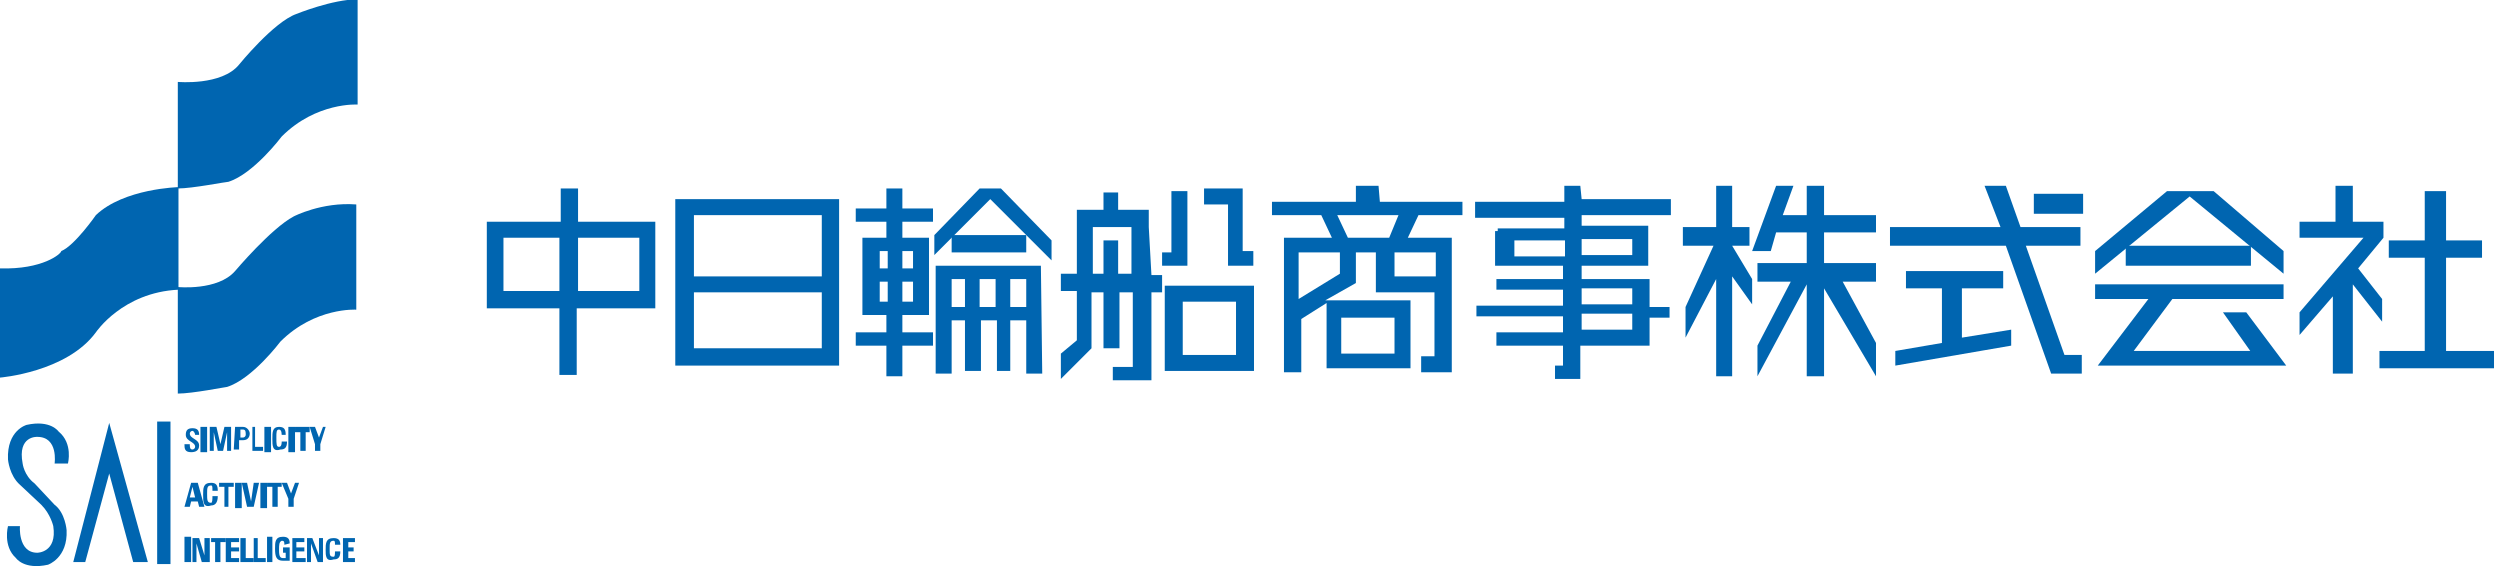 <?xml version="1.0" encoding="utf-8"?>
<!-- Generator: Adobe Illustrator 24.0.2, SVG Export Plug-In . SVG Version: 6.00 Build 0)  -->
<svg version="1.1" id="レイヤー_1" xmlns="http://www.w3.org/2000/svg" xmlns:xlink="http://www.w3.org/1999/xlink" x="0px"
	 y="0px" width="375.4px" height="85px" viewBox="0 0 375.4 85" style="enable-background:new 0 0 375.4 85;" xml:space="preserve">
<style type="text/css">
	.st0{fill-rule:evenodd;clip-rule:evenodd;fill:#0065B0;}
	.st1{fill:#0065B0;}
</style>
<g>
	<rect x="319.2" y="36.9" class="st0" width="18.8" height="3"/>
	<polyline class="st1" points="342.9,41.1 342.9,37.7 332.4,28.7 328.8,28.7 325.4,28.7 314.6,37.7 314.6,41.1 328.8,29.5 	"/>
	<polyline class="st1" points="343.3,54.9 337.3,46.9 333.8,46.9 337.9,52.7 320.4,52.7 326.2,44.9 342.9,44.9 342.9,42.7 
		314.6,42.7 314.6,44.9 322.6,44.9 315,54.9 	"/>
	<path class="st1" d="M135.5,28.3h-2.4v3h-4.6v2h4.6v2.4h-1.2h-2.4v2v2.6v2v3v2h2.4h1.2v2.6h-4.6v2h4.6v4.6h2.4v-4.6h4.6v-2h-4.6
		v-2.6h1.6h2.4V35.7h-2.4h-1.6v-2.4h4.6v-2h-4.6 M132.1,37.7h1.2v2.6h-1.2V37.7z M132.1,42.3h1.2v3h-1.2V42.3z M135.5,42.3h1.6v3
		h-1.6V42.3z M137.1,40.3h-1.6v-2.6h1.6V40.3z"/>
	<path class="st1" d="M101.4,29.9v25h24.2h0.4v-25 M123.4,41.5h-19.2v-9.2h19.2C123.4,32.3,123.4,41.5,123.4,41.5z M123.4,52.3
		h-19.2v-8.4h19.2C123.4,43.9,123.4,52.3,123.4,52.3z"/>
	<path class="st1" d="M86.8,33.3v-5h-2.6v5H73.1v13h2.6H84v10h2.6v-10h9.2h2.6v-13H86.8z M75.7,35.7H84v8h-8.4V35.7z M86.8,35.7H96
		v8h-9.2V35.7z"/>
	<rect x="142.9" y="35.3" class="st1" width="11.2" height="2.6"/>
	<polyline class="st1" points="150.3,28.3 150.3,28.3 147.1,28.3 140.3,35.3 140.3,38.3 148.7,29.9 157.9,39.1 157.9,36.1 	"/>
	<path class="st1" d="M156.3,39.9h-15.4h-0.4v16.2h2.4v-8h2v7.6h2.4v-7.6h2.4v7.6h2v-7.6h2.4v8h2.4 M142.9,41.9h2v4.2h-2V41.9z
		 M147.1,41.9h2.4v4.2h-2.4V41.9z M151.7,41.9h2.4v4.2h-2.4V41.9z"/>
	<path class="st1" d="M172.5,34.1v-2.2v-0.4h-4.6v-2.6h-2.2v2.6h-4v0.4v9.2h-2.4v2.6h2.4v7.4l-2.4,2v3.8l4.6-4.6v-8.4h1.8v8.4h2.4
		v-8.4h2v11.2h-3v2h5.8v-2V43.9h1.6v-2.6h-1.6 M167.9,41.1v-5h-2.2v5h-1.6v-7h5.8v7H167.9z"/>
	<polyline class="st1" points="175.9,39.9 178.3,39.9 178.3,37.9 178.3,28.7 175.9,28.7 175.9,37.9 174.5,37.9 174.5,39.9 	"/>
	<polyline class="st1" points="186.6,28.7 186.6,28.7 186.6,28.3 180.8,28.3 180.8,30.7 184.4,30.7 184.4,37.7 184.4,39.9 
		188.2,39.9 188.2,37.7 186.6,37.7 	"/>
	<path class="st1" d="M177.5,42.9h-2.6v2.4v8v1.2v1.2h13.4v-1.2v-1.2v-8v-2.4h-2.6 M185.6,53.3h-8v-8h8V53.3z"/>
	<path class="st1" d="M207,27.9h-3.4v2.4H191v2h7.4l1.6,3.4h-4.6h-2.6v2.2v18h2.6v-8l3.8-2.4v7.4v2.4h12.6v-0.8v-1.6v-5.4v-2.4h-2.4
		h-8H199l4.6-2.6v-4.6h3v3.4v2.6h8.8v9.6h-2v2.4h2h2.6V35.7h-2.4h-4.2l1.6-3.4h6.6v-2h-12.4 M209.4,53.1h-8v-5.4h8V53.1z
		 M201.2,41.1l-6.2,3.8v-7h6.2V41.1z M215.6,41.5h-6.2v-3.6h6.2V41.5z M208.6,35.7h-6.2l-1.6-3.4h9.2L208.6,35.7z"/>
	<polyline class="st1" points="273.9,34.9 281.7,34.9 281.7,32.3 273.9,32.3 273.9,27.9 271.3,27.9 271.3,32.3 267.7,32.3 
		269.3,27.9 266.7,27.9 263.1,37.7 265.9,37.7 266.7,34.9 271.3,34.9 271.3,39.5 263.9,39.5 263.9,42.3 268.9,42.3 263.9,51.9 
		263.9,56.5 271.3,42.7 271.3,56.5 273.9,56.5 273.9,43.3 281.7,56.5 281.7,51.5 276.7,42.3 281.7,42.3 281.7,39.5 273.9,39.5 	"/>
	<polyline class="st1" points="262.7,36.9 262.7,34.1 260.1,34.1 260.1,27.9 257.7,27.9 257.7,34.1 252.7,34.1 252.7,36.9 
		257.3,36.9 253.1,46.1 253.1,50.7 257.7,41.9 257.7,56.5 260.1,56.5 260.1,41.5 263.1,45.7 263.1,41.9 260.1,36.9 	"/>
	<rect x="305.4" y="29.1" class="st1" width="7.4" height="3"/>
	<polyline class="st1" points="294.6,43.3 300.8,43.3 300.8,40.7 286.2,40.7 286.2,43.3 291.6,43.3 291.6,51.5 284.6,52.7 
		284.6,54.9 302,51.9 302,49.5 294.6,50.7 	"/>
	<polyline class="st1" points="304.2,36.9 312.4,36.9 312.4,34.1 303.4,34.1 301.2,27.9 298,27.9 300.4,34.1 283.8,34.1 283.8,36.9 
		301.2,36.9 308,56.1 311.2,56.1 312.6,56.1 312.6,53.3 310,53.3 	"/>
	<polyline class="st1" points="367.3,52.7 367.3,38.7 372.7,38.7 372.7,36.1 367.3,36.1 367.3,28.7 364.1,28.7 364.1,36.1 
		358.7,36.1 358.7,38.7 364.1,38.7 364.1,52.7 357.3,52.7 357.3,55.3 374.5,55.3 374.5,52.7 	"/>
	<polyline class="st1" points="357.7,48.3 357.7,44.9 354.1,40.3 357.9,35.7 357.9,33.3 353.3,33.3 353.3,27.9 350.7,27.9 
		350.7,33.3 345.3,33.3 345.3,35.7 354.9,35.7 345.3,46.9 345.3,50.3 350.3,44.5 350.3,56.1 353.3,56.1 353.3,42.7 	"/>
	<path class="st1" d="M237.3,27.9h-2.4v2.4h-13.4v2.4h13.4v1.6h-10v0.4h-0.4v5.2h2.6h7.6v2h-10v1.6h10v2.4h-13v1.6h13v2.4h-10v2h10
		v3h-1.2v2h3.8v-2v-3h10h0.4v-4.2h3v-1.6h-3v-4.2h-2.6h-7.6v-2h7.6h2.4v-1.6v-2.4v-2h-10v-1.6h13.4v-2.4h-13.4 M245.1,49.5h-7.6
		v-2.4h7.6V49.5z M245.1,45.7h-7.6v-2.4h7.6V45.7z M227.4,36.1h7.6v2.4h-7.6V36.1z M245.1,38.3h-7.6v-2.4h7.6V38.3z"/>
</g>
<g>
	<path class="st1" d="M3,79H1.2c0,0-0.8,3,1.2,4.8c0,0,1.2,1.8,4.8,1c0,0,3-1,2.8-5.2c0,0-0.2-2.6-1.8-3.8l-3-3.2
		c-1.6-1.2-1.8-3-1.8-3c-0.8-4.2,2.2-4,2.2-4c3.2,0,2.6,4,2.6,4h2c0,0,0.8-3-1.4-4.8c0,0-1.2-1.8-4.8-1c0,0-3,0.8-2.8,5.2
		c0,0,0.2,2.4,1.8,3.8l3.2,3C7.6,77.2,8,79,8,79c0.6,4-2.4,4-2.4,4C2.6,83,3,78.8,3,79"/>
	<polyline class="st1" points="11,84.4 12.8,84.4 16.4,71.1 20,84.4 22.2,84.4 16.4,63.5 	"/>
	<rect x="23.6" y="63.3" class="st1" width="2" height="21.4"/>
	<path class="st1" d="M0,40.3v16.4c0,0,10-0.8,14.4-6.8c0,0,4-6,12.4-6.4V28.1c0,0-8.2,0.2-12.4,4.2c0,0-3.2,4.6-5.2,5.4
		C9.2,38.1,6.4,40.5,0,40.3"/>
	<path class="st1" d="M26.7,28.3v-16c0,0,6.6,0.6,9.2-2.6c0,0,5.2-6.4,8.6-7.6c0,0,5.4-2.2,9.2-2.2v15.8c0,0-6.2-0.4-11.4,4.8
		c0,0-4.2,5.6-8,6.8C33.9,27.3,28.9,28.3,26.7,28.3"/>
	<path class="st1" d="M26.7,59.1v-16c0,0,6,0.6,8.6-2.4c0,0,5.4-6.4,8.8-8.2c0,0,4.2-2.2,9.4-1.8v15.8c0,0-6.2-0.4-11.4,4.8
		c0,0-4.2,5.6-8,6.8C33.9,58.1,28.9,59.1,26.7,59.1"/>
	<path class="st1" d="M28.7,67.9c-1,0-1-0.6-1-1.2h0.8c0,0.4,0,0.8,0.4,0.8c0.2,0,0.4-0.2,0.4-0.4c0-0.8-1.4-0.8-1.4-1.8
		c0-0.6,0.2-1,1-1s1,0.4,1,1h-0.6c0-0.2-0.2-0.6-0.4-0.6s-0.4,0.2-0.4,0.4c0,0.8,1.4,0.8,1.4,1.8C29.9,67.7,29.3,67.9,28.7,67.9"/>
	<rect x="30.1" y="64.1" class="st1" width="1" height="3.8"/>
	<polyline class="st1" points="31.5,67.7 31.5,64.1 32.5,64.1 33.1,66.7 33.7,64.1 34.7,64.1 34.7,67.7 34.1,67.7 34.1,64.9 
		33.5,67.7 32.7,67.7 32.1,64.9 32.1,67.7 	"/>
	<path class="st1" d="M35.3,64.1h1.2c0.6,0,1,0.6,1,1s-0.2,1-1,1h-0.6v1.4h-0.8 M36.1,65.7h0.4c0.2,0,0.4-0.2,0.4-0.4
		c0-0.4,0-0.8-0.4-0.8h-0.4V65.7z"/>
	<polyline class="st1" points="37.9,67.7 37.9,64.1 38.3,64.1 38.3,67.1 39.5,67.1 39.5,67.7 	"/>
	<rect x="39.7" y="64.1" class="st1" width="1" height="3.8"/>
	<path class="st1" d="M40.9,65.9c0-1,0-1.8,1-1.8c0.8,0,1,0.4,1,1.2h-0.6c0-0.6-0.2-0.8-0.4-0.8c-0.4,0-0.4,0.4-0.4,1.2
		c0,1,0,1.4,0.4,1.4c0.4,0,0.4-0.6,0.4-0.8h0.8c0,1-0.4,1.2-1,1.2C40.9,67.9,40.9,66.9,40.9,65.9"/>
	<rect x="43.3" y="64.1" class="st1" width="1" height="3.8"/>
	<polyline class="st1" points="46.5,64.1 46.5,64.9 45.9,64.9 45.9,67.7 45.1,67.7 45.1,64.9 44.3,64.9 44.3,64.1 	"/>
	<polyline class="st1" points="47.3,66.7 46.5,64.1 47.3,64.1 47.9,65.7 48.5,64.1 48.9,64.1 48.1,66.7 48.1,67.7 47.3,67.7 	"/>
	<path class="st1" d="M27.7,76.1l1-3.6h1l1,3.6h-0.8l-0.2-0.8h-1l-0.2,0.8 M28.9,73.1L28.9,73.1l-0.4,1.6h0.8L28.9,73.1z"/>
	<path class="st1" d="M30.5,74.3c0-1,0-1.8,1.2-1.8c0.8,0,1,0.4,1,1.2h-0.8c0-0.6,0-0.8-0.2-0.8c-0.6,0-0.6,0.4-0.6,1.2
		c0,1,0,1.4,0.6,1.4c0.2,0,0.2-0.6,0.2-1h0.8c0,1-0.4,1.4-1,1.4C30.5,76.3,30.5,75.3,30.5,74.3"/>
	<g>
		<polyline class="st1" points="35.1,72.5 35.1,73.1 34.3,73.1 34.3,76.1 33.7,76.1 33.7,73.1 32.9,73.1 32.9,72.5 		"/>
	</g>
	<g>
		<rect x="35.3" y="72.5" class="st1" width="1" height="3.8"/>
		<polyline class="st1" points="36.3,72.5 37.1,72.5 37.7,75.3 38.1,72.5 38.9,72.5 38.1,76.1 37.1,76.1 		"/>
		<rect x="39.1" y="72.5" class="st1" width="1" height="3.8"/>
		<polyline class="st1" points="42.3,72.5 42.3,73.1 41.7,73.1 41.7,76.1 40.9,76.1 40.9,73.1 40.1,73.1 40.1,72.5 		"/>
		<polyline class="st1" points="43.3,74.9 42.3,72.5 43.1,72.5 43.7,74.1 44.3,72.5 44.9,72.5 44.1,74.9 44.1,76.1 43.3,76.1 		"/>
		<rect x="27.7" y="80.6" class="st1" width="1" height="3.8"/>
		<polyline class="st1" points="28.9,84.4 28.9,80.8 29.9,80.8 30.7,83.4 30.7,80.8 31.5,80.8 31.5,84.4 30.3,84.4 29.5,81.6 
			29.5,84.4 		"/>
	</g>
	<g>
		<polyline class="st1" points="33.9,80.8 33.9,81.4 33.1,81.4 33.1,84.4 32.3,84.4 32.3,81.4 31.7,81.4 31.7,80.8 		"/>
	</g>
	<g>
		<polyline class="st1" points="33.9,84.4 33.9,80.8 35.9,80.8 35.9,81.4 34.7,81.4 34.7,82.2 35.9,82.2 35.9,82.8 34.7,82.8 
			34.7,83.8 35.9,83.8 35.9,84.4 		"/>
		<polyline class="st1" points="36.1,84.4 36.1,80.8 36.9,80.8 36.9,83.8 38.1,83.8 38.1,84.4 		"/>
		<polyline class="st1" points="38.1,84.4 38.1,80.8 38.7,80.8 38.7,83.8 39.9,83.8 39.9,84.4 		"/>
		<rect x="40.1" y="80.6" class="st1" width="0.8" height="3.8"/>
		<path class="st1" d="M42.7,81.8c0-0.4,0-0.6-0.4-0.6c-0.4,0.2-0.4,0.6-0.4,1.4c0,1,0.2,1.2,0.6,1.2h0.4V83h-0.4v-0.8h1v2h-1
			c-1,0-1.2-0.6-1.2-1.8c0-1,0-1.8,1.2-1.8c0.8,0,1,0.4,1,1"/>
		<polyline class="st1" points="43.9,84.4 43.9,80.8 45.7,80.8 45.7,81.4 44.5,81.4 44.5,82.2 45.7,82.2 45.7,82.8 44.5,82.8 
			44.5,83.8 45.9,83.8 45.9,84.4 		"/>
		<polyline class="st1" points="46.1,84.4 46.1,80.8 46.9,80.8 47.9,83.4 47.9,80.8 48.5,80.8 48.5,84.4 47.7,84.4 46.7,81.6 
			46.7,84.4 		"/>
		<path class="st1" d="M48.9,82.6c0-1,0-1.8,1.2-1.8c0.8,0,1,0.4,1,1h-0.8c0-0.4,0-0.6-0.2-0.6c-0.6,0-0.6,0.4-0.6,1.2
			c0,1,0,1.2,0.6,1.2c0.2,0,0.2-0.4,0.2-0.8h0.8c0,1-0.4,1.2-1,1.2C48.9,84.4,48.9,83.4,48.9,82.6"/>
		<polyline class="st1" points="51.5,84.4 51.5,80.8 53.3,80.8 53.3,81.4 52.3,81.4 52.3,82.2 53.1,82.2 53.1,82.8 52.3,82.8 
			52.3,83.8 53.3,83.8 53.3,84.4 		"/>
	</g>
</g>
</svg>
